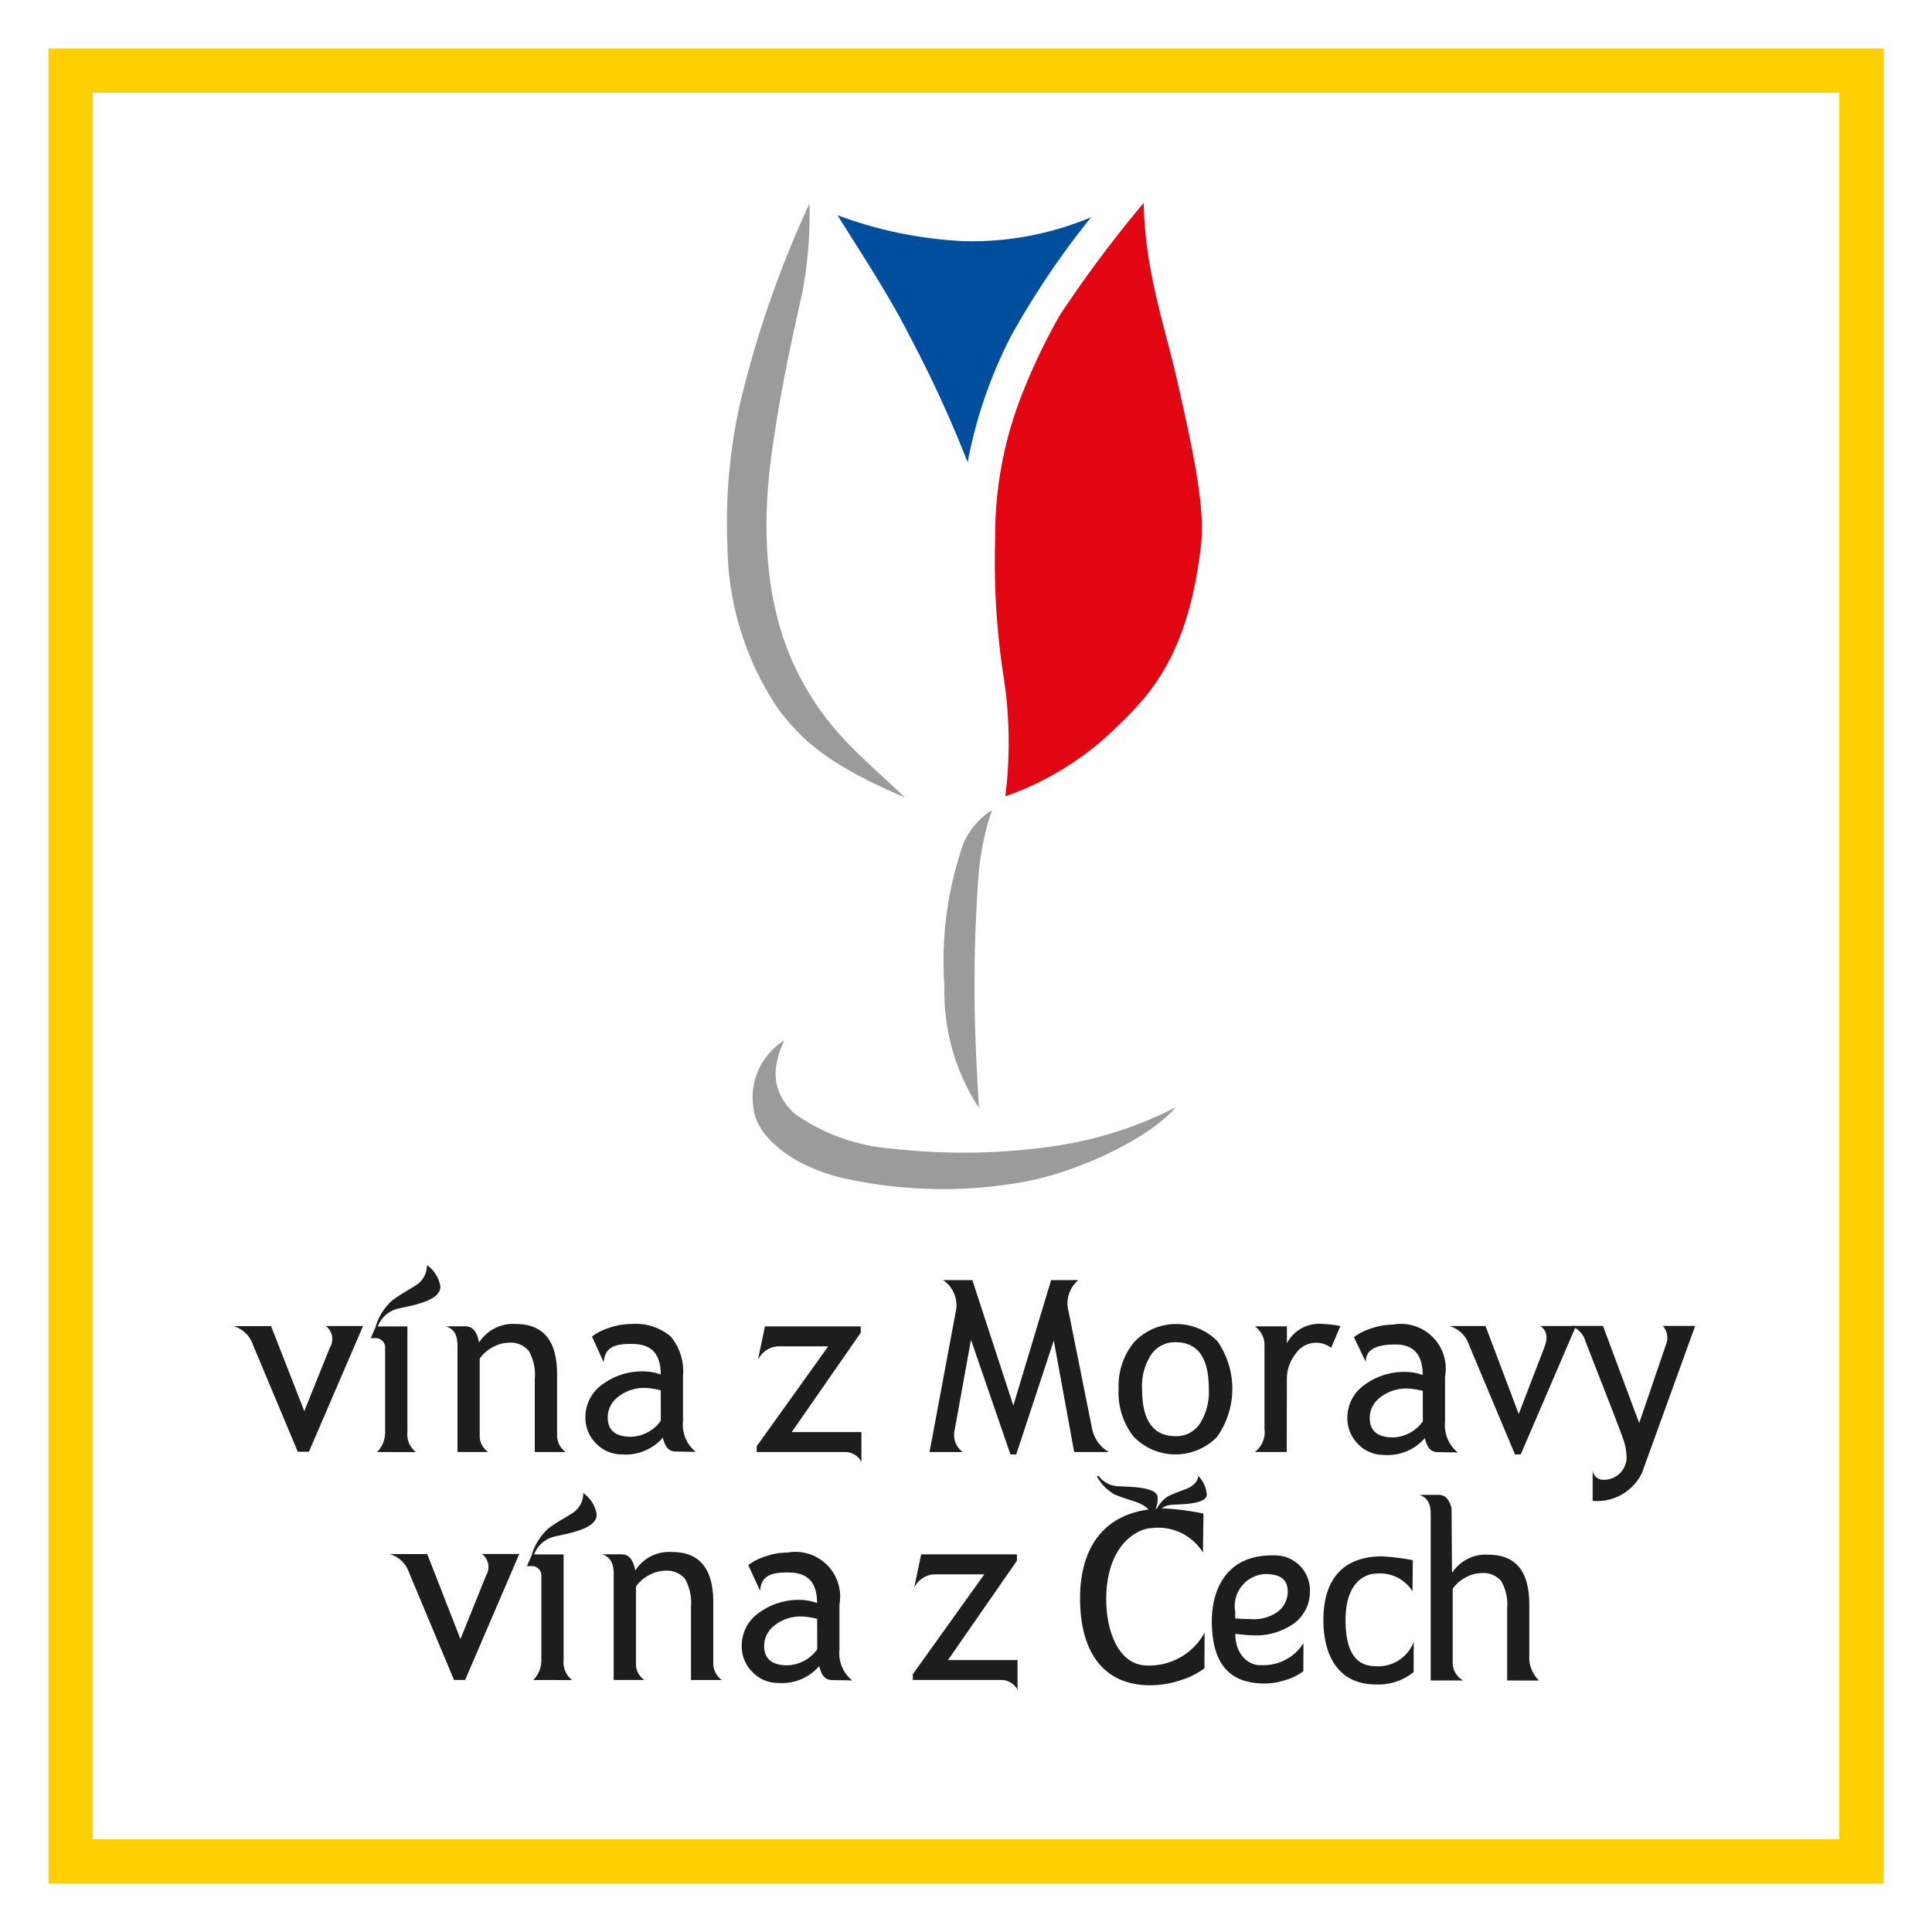<svg id="Layer_1" data-name="Layer 1" xmlns="http://www.w3.org/2000/svg" xmlns:xlink="http://www.w3.org/1999/xlink" viewBox="0 0 100 100"><defs><style>.cls-1{fill:none;}.cls-2{fill:#fffdf7;}.cls-3{fill:#fff;}.cls-4{fill:#ffcf00;}.cls-5{clip-path:url(#clip-path);}.cls-6{fill:#1d1d1b;}.cls-6,.cls-7,.cls-8,.cls-9{fill-rule:evenodd;}.cls-7{fill:#9c9b9b;}.cls-8{fill:#004f9e;}.cls-9{fill:#e20613;}</style><clipPath id="clip-path" transform="translate(0)"><rect class="cls-1" width="100" height="100"/></clipPath></defs><rect class="cls-2" width="100" height="100"/><rect class="cls-3" width="100" height="100"/><path class="cls-4" d="M95.2,95.2H4.8V4.8H95.2ZM2.509,97.492H97.492V2.508H2.509Z" transform="translate(0)"/><g class="cls-5"><path class="cls-6" d="M84.988,76.239a2.577,2.577,0,0,1-2.553,1.445V76.1a.552.552,0,0,0,.593.492,1.169,1.169,0,0,0,1.164-1.1A3.036,3.036,0,0,0,84,74.44c-.124-.346-.287-.776-.483-1.285l-1.446-3.709a1.2,1.2,0,0,0-.762-.817h1.661l1.874,5.029,1.413-4.137a.91.91,0,0,0-.194-.892h1.679Z" transform="translate(0)"/><path class="cls-6" d="M78.714,75.28h-.3l-2.374-5.658a1.513,1.513,0,0,0-1.014-.987h1.864l1.719,4.554,1.325-3.444c.149-.387.206-.838-.21-1.11h1.847Z" transform="translate(0)"/><path class="cls-6" d="M68.9,69.764a1.273,1.273,0,0,0-1.832.3,2.084,2.084,0,0,0-.459,1.36l-.009,3.73H64.949a1.274,1.274,0,0,0,.5-1.194V69.519a1.2,1.2,0,0,0-.5-.868H66.61v.878a1.883,1.883,0,0,1,1.875-1,5.307,5.307,0,0,1,.894.108Z" transform="translate(0)"/><path class="cls-6" d="M55.6,75.157l-1.056-5.771L52.6,75.28h-.3l-2.042-5.933-.838,4.636a1.11,1.11,0,0,0,.408,1.174H48.113l1.376-7.367a1.565,1.565,0,0,0-.675-1.531h1.515l2.12,6.493,1.956-6.493h1.409a1.58,1.58,0,0,0-.5,1.644l1.207,6.022a1.806,1.806,0,0,0,.871,1.232Z" transform="translate(0)"/><path class="cls-6" d="M40.98,74.125h3.607v1.543a.944.944,0,0,0-.82-.511h-4.6v-.3l3.7-5.169H40.251a1.223,1.223,0,0,0-1.022.706l.364-1.74h4.958v.328Z" transform="translate(0)"/><path class="cls-6" d="M73.748,74.438a2.548,2.548,0,0,1-2.119.869,1.829,1.829,0,0,1-1.329-.556,1.868,1.868,0,0,1-.561-1.382,2.066,2.066,0,0,1,.866-1.673,3.452,3.452,0,0,1,2.208-.684,2.585,2.585,0,0,1,.825.158q0-1.579-1.408-1.579c-.658,0-1.548.1-1.538.9l-.614-1.279a2.909,2.909,0,0,1,.91-.457,3.463,3.463,0,0,1,1.108-.193,2.318,2.318,0,0,1,2.7,2.691v2.333a1.808,1.808,0,0,0,.658,1.592l-1.01-.014c-.337,0-.553-.153-.692-.722m-.11-2.449a4.208,4.208,0,0,0-.764-.122,2.2,2.2,0,0,0-1.428.45,1.339,1.339,0,0,0-.553,1.064q0,1.014,1.2,1.015a1.969,1.969,0,0,0,1.548-.834Z" transform="translate(0)"/><path class="cls-6" d="M57.9,71.889a3.556,3.556,0,0,1,.813-2.433,3,3,0,0,1,4.3-.036,4.316,4.316,0,0,1-.017,4.951,3.008,3.008,0,0,1-4.32-.011,3.691,3.691,0,0,1-.777-2.471m1.214,0q0,2.448,1.731,2.447a1.458,1.458,0,0,0,1.267-.656,3.069,3.069,0,0,0,.457-1.791c0-1.613-.572-2.416-1.724-2.416a1.478,1.478,0,0,0-1.259.643,2.956,2.956,0,0,0-.472,1.773" transform="translate(0)"/><path class="cls-6" d="M15.99,75.141h-.578L13.1,69.625a1.516,1.516,0,0,0-1.013-.986h1.944l1.719,4.4,1.326-3.294a.841.841,0,0,0-.211-1.11h1.927Z" transform="translate(0)"/><path class="cls-6" d="M27.68,75.157V71.374a2.512,2.512,0,0,0-.313-1.456A1.227,1.227,0,0,0,26.32,69.5a1.725,1.725,0,0,0-.827.238,1.835,1.835,0,0,0-.663.583v4.053a1,1,0,0,0,.439.781h-1.59v-5.48c0-.526-.134-.859-.583-1.026h.994c.493,0,.64.492.707.84a2.079,2.079,0,0,1,1.9-.96q2.136,0,2.138,2.6v3.138a1.068,1.068,0,0,0,.438.889Z" transform="translate(0)"/><path class="cls-6" d="M19.52,75.157a1.462,1.462,0,0,0,.414-1.029V69.8a.49.49,0,0,0-.459-.539h-.287l.265-.606h1.634v5.473a1.158,1.158,0,0,0,.442,1.033Z" transform="translate(0)"/><path class="cls-6" d="M19.449,68.639a2.939,2.939,0,0,1,.854-1.328c.413-.322.957-.6,1.295-.833a1.211,1.211,0,0,0,.5-1,1.7,1.7,0,0,1,.684,1.039c.17.909-1.946,1.117-2.3,1.253a1.473,1.473,0,0,0-.914.856c-.049.126-.121.017-.121.017" transform="translate(0)"/><path class="cls-6" d="M34.311,74.41a2.547,2.547,0,0,1-2.118.87,1.825,1.825,0,0,1-1.329-.556A1.87,1.87,0,0,1,30.3,73.34a2.07,2.07,0,0,1,.866-1.673,3.461,3.461,0,0,1,2.208-.682,2.609,2.609,0,0,1,.825.157c0-1.052-.47-1.556-1.408-1.578-.866-.022-1.5.107-1.538.959l-.613-1.343a2.885,2.885,0,0,1,.908-.458,3.5,3.5,0,0,1,1.109-.191,2.815,2.815,0,0,1,2.056.643,2.81,2.81,0,0,1,.64,2.048v2.332a1.808,1.808,0,0,0,.658,1.593L35,75.132c-.334,0-.553-.152-.691-.722M34.2,71.962a4.257,4.257,0,0,0-.765-.123,2.187,2.187,0,0,0-1.427.451,1.34,1.34,0,0,0-.553,1.064c0,.675.4,1.012,1.2,1.012a1.965,1.965,0,0,0,1.549-.83Z" transform="translate(0)"/><path class="cls-6" d="M49.067,85.924h3.6v1.542a.947.947,0,0,0-.819-.51h-4.6v-.3l3.7-5.169H48.336a1.216,1.216,0,0,0-1.02.706l.363-1.739h4.958v.327Z" transform="translate(0)"/><path class="cls-6" d="M42.4,86.24a2.548,2.548,0,0,1-2.117.869,1.825,1.825,0,0,1-1.329-.556,1.869,1.869,0,0,1-.562-1.383,2.065,2.065,0,0,1,.866-1.673,3.458,3.458,0,0,1,2.209-.685,2.626,2.626,0,0,1,.824.16c0-1.052-.469-1.556-1.407-1.578-.868-.021-1.5.107-1.539.957l-.614-1.341a2.882,2.882,0,0,1,.909-.458,3.47,3.47,0,0,1,1.11-.191,2.317,2.317,0,0,1,2.7,2.69v2.332a1.809,1.809,0,0,0,.658,1.594l-1.012-.015c-.336-.006-.553-.153-.692-.722m-.109-2.448a4.206,4.206,0,0,0-.765-.123,2.176,2.176,0,0,0-1.425.451,1.335,1.335,0,0,0-.554,1.063c0,.675.4,1.013,1.2,1.013a1.967,1.967,0,0,0,1.549-.831Z" transform="translate(0)"/><path class="cls-6" d="M78.011,86.982V83.263a2.445,2.445,0,0,0-.311-1.43,1.212,1.212,0,0,0-1.035-.409,1.715,1.715,0,0,0-.818.234,1.811,1.811,0,0,0-.655.573V86.04a1.044,1.044,0,0,0,.544.942H74.053v-8.6c0-.517-.134-.845-.578-1.009h.983c.428,0,.592.37.673.692.009.045.019,3.309.027,3.352a2.063,2.063,0,0,1,1.88-.945q2.115,0,2.117,2.557v2.908a1.76,1.76,0,0,0,.5,1.048Z" transform="translate(0)"/><path class="cls-6" d="M59.751,78.389a1.737,1.737,0,0,1,.694-.934c.334-.176.776-.306,1.052-.432.218-.1.53-.335.518-.64a1.58,1.58,0,0,1,.44.9c.138.648-1.579.558-1.862.613a.953.953,0,0,0-.744.493c-.038.082-.1,0-.1,0" transform="translate(0)"/><path class="cls-6" d="M56.784,76.422a2.252,2.252,0,0,0,.92.935c.395.176.9.305,1.221.432.254.1.635.336.676.641a1.269,1.269,0,0,0,.317-.9c.034-.647-1.815-.558-2.134-.612a1.3,1.3,0,0,1-.894-.493.058.058,0,0,0-.106,0" transform="translate(0)"/><path class="cls-6" d="M73.112,82.368a1.987,1.987,0,0,0-1.895-.918c-.576.014-1.585.457-1.571,2.451.01,1.431.429,2.316,1.507,2.339a1.97,1.97,0,0,0,2.021-1.255l-.005,1.562a2.9,2.9,0,0,1-2,.638c-1.81-.014-2.67-1.378-2.67-3.33,0-1.659.635-3.264,2.993-3.3a12.057,12.057,0,0,1,1.634.2Z" transform="translate(0)"/><path class="cls-6" d="M62.265,80.357a2.735,2.735,0,0,0-2.615-1.268c-.8.02-2.345.873-2.391,3.576-.027,1.634.574,3.543,2.145,3.543a3.268,3.268,0,0,0,2.946-1.7l-.007,1.84a3.912,3.912,0,0,1-1.24.621,4.968,4.968,0,0,1-1.515.26c-2.586.022-3.7-1.87-3.684-4.556.013-2.24.972-4.545,4.322-4.6a13.53,13.53,0,0,1,2.064.269Z" transform="translate(0)"/><path class="cls-6" d="M65.927,80.508a1.806,1.806,0,0,1,1.873,1.9,2.026,2.026,0,0,1-.859,1.644,3.391,3.391,0,0,1-2.184.587c-.24,0-.513-.042-.818-.069,0,1.034.647,1.666,1.394,1.619a2.453,2.453,0,0,0,2.134-1.138L67.461,86.5a2.833,2.833,0,0,1-.9.451,3.465,3.465,0,0,1-1.1.187c-2.067,0-2.695-1.311-2.737-3.1-.04-1.666.7-3.584,3.2-3.53m-1.988,3.261c.361.024.613.033.758.033a2.149,2.149,0,0,0,1.411-.356,1.311,1.311,0,0,0,.548-1.046c0-.664-.394-.928-1.183-.928a1.663,1.663,0,0,0-1.534,1.95Z" transform="translate(0)"/><path class="cls-6" d="M24.075,86.955H23.5l-2.316-5.53a1.514,1.514,0,0,0-1.013-.987h1.943l1.719,4.4,1.327-3.292a.843.843,0,0,0-.211-1.111h1.928Z" transform="translate(0)"/><path class="cls-6" d="M35.765,86.956V83.174a2.533,2.533,0,0,0-.312-1.457,1.235,1.235,0,0,0-1.048-.416,1.722,1.722,0,0,0-.827.238,1.828,1.828,0,0,0-.661.583v4.052a1,1,0,0,0,.436.782H31.765V81.477c0-.526-.135-.858-.585-1.026h.995c.493,0,.639.491.708.839a2.077,2.077,0,0,1,1.9-.959q2.136,0,2.137,2.6v3.138a1.063,1.063,0,0,0,.439.889Z" transform="translate(0)"/><path class="cls-6" d="M27.605,86.956a1.458,1.458,0,0,0,.415-1.029V81.6a.49.49,0,0,0-.459-.539h-.288l.266-.605h1.634v5.472a1.159,1.159,0,0,0,.442,1.033Z" transform="translate(0)"/><path class="cls-6" d="M27.535,80.439a2.945,2.945,0,0,1,.854-1.329c.411-.322.958-.595,1.3-.833a1.21,1.21,0,0,0,.5-1,1.686,1.686,0,0,1,.683,1.038c.17.91-1.945,1.117-2.295,1.253a1.481,1.481,0,0,0-.916.856c-.048.126-.119.018-.119.018" transform="translate(0)"/><path class="cls-7" d="M41.9,10.53A54.468,54.468,0,0,0,38.29,20.951a28.208,28.208,0,0,0-.637,7.346,15.366,15.366,0,0,0,2.619,8.384c1.385,1.862,2.9,3.012,6.563,4.6-2.072-2.025-4.03-3.374-5.611-6.6-1.57-3.205-1.841-7.125-1.288-11.162.4-2.921.951-5.542,1.587-8.345A21.955,21.955,0,0,0,41.9,10.53" transform="translate(0)"/><path class="cls-7" d="M60.842,57.318a20.019,20.019,0,0,1-6.448,2.029,32.716,32.716,0,0,1-8.14.115,10.067,10.067,0,0,1-5.163-1.846c-1.153-1.152-1.164-2.284-.5-3.763A3.494,3.494,0,0,0,39.1,57.811c.344,1.121,1.913,2.56,4.564,3.173a23.64,23.64,0,0,0,9.641.13c2.905-.611,6.338-2.335,7.542-3.8" transform="translate(0)"/><path class="cls-7" d="M51.346,41.93a3.861,3.861,0,0,0-1.486,1.75,18.391,18.391,0,0,0-.976,7.361,10.95,10.95,0,0,0,1.789,6.305c-.116-1.843-.224-4.023-.229-5.716-.01-2.409.032-3.633.185-6.049a14.088,14.088,0,0,1,.717-3.651" transform="translate(0)"/><path class="cls-8" d="M43.349,11.139c1.34,2.151,2.679,4.165,3.711,6.214a61.8,61.8,0,0,1,3.024,6.575,23.88,23.88,0,0,1,2.294-6.62,43.185,43.185,0,0,1,4.1-6.066,15.931,15.931,0,0,1-6.582,1.24,21.62,21.62,0,0,1-6.547-1.343" transform="translate(0)"/><path class="cls-9" d="M59.191,10.51a64.035,64.035,0,0,0-4.336,5.806,31.6,31.6,0,0,0-2.025,4.272,19.884,19.884,0,0,0-1.32,7.341,38.707,38.707,0,0,0,.4,6.858,22.405,22.405,0,0,1,.125,6.432,15.506,15.506,0,0,0,5.8-3.623c1.8-1.724,3.694-3.826,4.332-9.409.234-2.082-.553-5.4-1.151-8.116-.688-3.125-1.741-5.88-1.82-9.561" transform="translate(0)"/></g></svg>